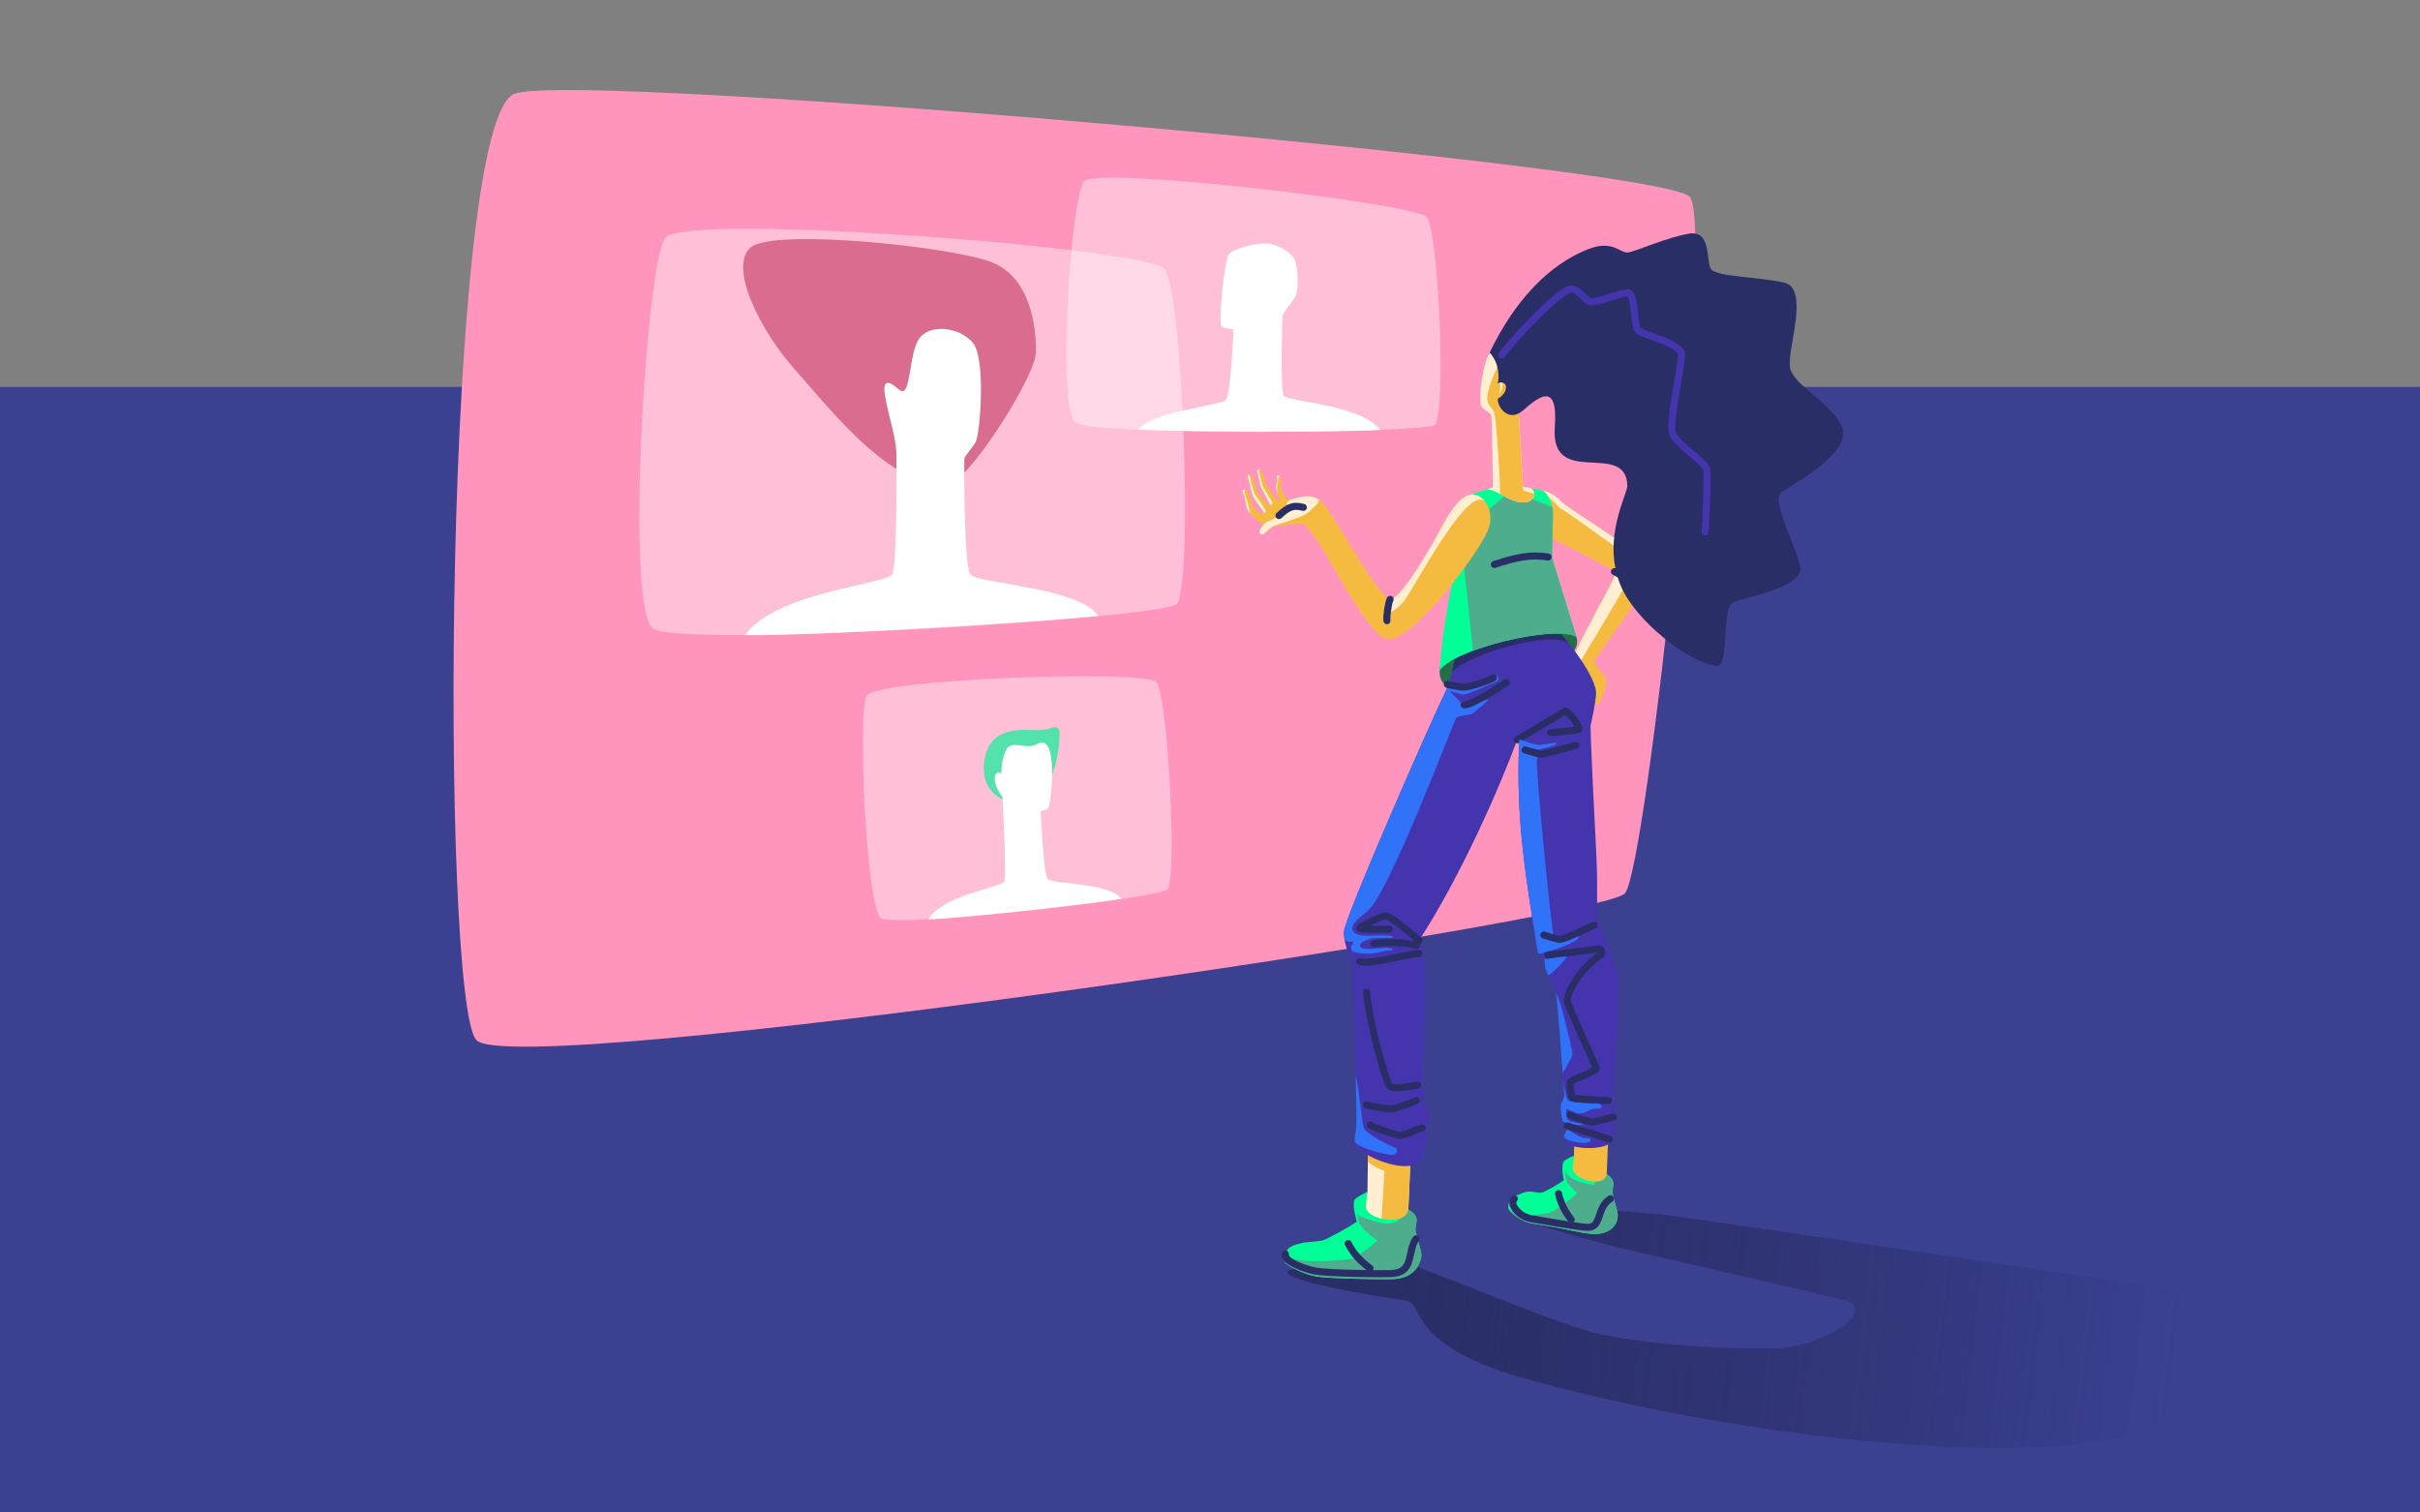 <?xml version="1.0" encoding="UTF-8"?>
<svg xmlns="http://www.w3.org/2000/svg" width="688" height="430" viewBox="0 0 688 430" fill="none">
  <rect x="0" y="0" width="688" height="430" fill="#808080" stroke="none"/>
  <g clip-path="url(#clip0_5188_3529)">
    <path d="M0 430L688 430V110L0 110V430Z" fill="#3B4091"></path>
    <path d="M146.325 26.64C125.936 33.968 125.151 283.781 135.39 295.656C145.536 307.422 455.674 261.527 461.974 253.986C468.272 246.447 487.67 64.718 480.395 55.972C473.07 47.165 164.765 20.012 146.325 26.64Z" fill="#FF95BD"></path>
    <path opacity="0.4" d="M331.089 76.433C325.977 70.476 194.738 60.299 189.16 67.584C183.558 74.9 177.871 171.593 185.416 178.541C191.879 184.493 330.531 175.793 334.493 171.734C339.31 166.8 336.202 82.39 331.089 76.433Z" fill="white"></path>
    <path opacity="0.6" d="M271.357 136.49C276.656 134.51 294.321 107.005 294.492 100.197C294.663 93.389 293.14 78.969 281.909 74.544C270.677 70.119 220.134 64.844 213.497 70.29C206.86 75.736 216.305 94.285 226.09 105.177C235.875 116.068 255.871 142.276 271.358 136.49H271.357Z" fill="#C13660"></path>
    <path d="M274.164 130.364C274.101 130.961 273.996 160.572 275.841 163.269C277.686 165.966 306.947 166.898 312.199 175.121C289.308 177.36 229.514 180.781 211.793 180.571C220.642 168.182 252.303 166.105 253.657 163.269C255.011 160.433 254.912 135.395 254.844 128.918C254.763 121.089 246.764 103.05 255.529 110.708C259.063 113.796 258.176 101.538 261.06 96.668C263.943 91.798 272.887 92.924 276.631 97.519C280.375 102.114 278.599 123.857 277.323 125.814C276.047 127.771 274.227 129.766 274.164 130.364Z" fill="white"></path>
    <path opacity="0.4" d="M328.726 193.89C325.441 190.349 248.921 193.028 246.343 197.804C243.792 202.533 246.228 257.439 250.38 260.961C253.94 263.981 329.586 255.365 331.9 252.861C334.742 249.785 332.009 197.428 328.726 193.89Z" fill="white"></path>
    <path opacity="0.7" d="M293.182 228.302C300.202 225.154 301.989 208.675 300.968 207.285C299.947 205.895 298.841 207.54 295.182 207.583C291.523 207.626 280.862 205.753 279.756 216.97C278.649 228.187 290.468 229.519 293.183 228.302H293.182Z" fill="#0AF09B"></path>
    <path d="M295.886 230.756C295.868 231.113 296.685 248.389 297.797 249.873C298.909 251.357 315.618 250.936 318.816 255.536C305.748 257.498 273.21 261.042 263.941 261.383C268.011 254.367 284.876 252.244 285.516 250.601C286.156 248.958 285.238 230.344 284.97 226.557C281.043 221.236 283.326 218.618 284.689 219.93C284.689 219.93 284.524 216.366 285.991 213.241C287.471 210.088 291.753 213.375 294.84 211.539C301.103 207.815 298.833 228.205 298.158 229.436C297.483 230.667 295.903 230.398 295.886 230.756Z" fill="white"></path>
    <path opacity="0.4" d="M405.565 61.688C402.059 57.832 312.051 47.213 308.225 51.539C304.383 55.883 300.483 115.546 305.657 120.095C310.09 123.992 405.182 123.17 407.899 120.788C411.203 117.892 409.071 65.543 405.565 61.688Z" fill="white"></path>
    <path d="M350.67 93.781C350.713 94.149 349.858 111.888 348.592 113.618C347.327 115.348 327.259 116.888 323.657 122.151C339.356 122.783 380.365 122.933 392.519 122.22C386.45 114.843 365.851 114.182 364.923 112.471C363.995 110.76 364.502 91.247 364.629 89.951C364.756 88.655 367.193 86.369 368.29 84.21C369.387 82.051 368.965 74.978 367.868 73.416C366.771 71.854 364.454 70.108 361.321 69.371C358.187 68.634 350.608 70.563 349.342 72.309C348.076 74.055 346.202 92.183 347.327 92.853C348.452 93.523 350.628 93.413 350.672 93.781H350.67Z" fill="white"></path>
    <path d="M366.422 361.141C363.047 363.391 383.484 367.469 399.61 369.719C405.279 370.51 399.027 382.751 436.032 392.641C504.288 410.882 558.938 411.485 558.938 411.485C558.938 411.485 608.157 414.016 619.782 400.891C631.407 387.766 622.782 367.329 622.782 367.329C622.782 367.329 473.813 345.227 472.313 345.227C470.813 345.227 440.11 342.485 440.11 342.485C440.11 342.485 429.422 343.423 431.204 345.485C432.986 347.547 452.813 352.797 458.626 354.297C464.439 355.797 513.347 366.766 524.034 369.578C534.721 372.39 517.894 383.121 504.657 383.359C489.001 383.64 470.419 382.367 455.372 379.421C443.265 377.051 399.845 358.046 394.782 357.483C389.719 356.92 366.423 361.139 366.423 361.139L366.422 361.141Z" fill="url(#paint0_linear_5188_3529)"></path>
    <path d="M425.731 178.709C413.188 182.86 409.294 187.145 409.286 190.76C409.272 197.623 416.312 195.88 429.494 193.429C442.675 190.978 449.615 185.817 448.177 181.119C446.738 176.421 433.302 176.204 425.731 178.709Z" fill="#236D4A"></path>
    <path d="M433.079 139.459C437.436 139.641 439.89 138.52 443.885 142.6C446.358 145.126 470.322 159.104 469.887 162.663C469.451 166.222 452.997 187.229 453.215 188.245C453.433 189.261 455.811 191.422 456.538 192.875C457.265 194.328 455.283 198.893 454.739 199.669C454.195 200.445 447.768 203.423 447.768 202.189C447.768 200.955 446.474 192.483 446.842 188.681C447.21 184.879 459.514 164.189 459.296 162.882C459.078 161.575 435.04 150.426 434.242 148.974C433.444 147.522 427.491 139.227 433.08 139.46L433.079 139.459Z" fill="#F5BB41"></path>
    <path d="M462.888 164.641C462.578 164.473 460.801 163.346 459.055 162.584C459.198 162.709 459.283 162.81 459.295 162.88C459.513 164.187 447.209 184.878 446.841 188.679C446.784 189.264 446.767 189.96 446.779 190.722L447.329 191.322C447.329 191.322 463.372 164.903 462.888 164.64V164.641Z" fill="#FFEED2"></path>
    <path d="M469.886 162.662C470.322 159.103 446.357 145.125 443.884 142.599C439.89 138.518 437.436 139.64 433.078 139.458C432.494 139.434 432.043 139.507 431.692 139.651C432.623 140.677 434.835 141.356 438.811 141.049C440.955 140.883 442.706 144.155 443.854 144.623C445.003 145.091 464.616 159.471 466.36 160.449C468.103 161.427 469.747 163.108 468.589 165.54C469.338 164.24 469.817 163.228 469.886 162.662Z" fill="#FFEED2"></path>
    <path d="M428.459 138.328C426.241 138.328 418.788 140.518 417.596 140.969C416.404 141.42 412.596 147.7 412.161 151.052C411.713 154.508 412.86 157.405 413.351 159.017C413.849 160.651 414.2 173.347 414.031 185.093L428.786 189.162L444.126 180.756C443.05 176.964 440.569 168.16 440.357 167.112C440.147 166.073 441.117 147.531 440.999 145.691C440.883 143.882 439.646 140.489 437.92 139.942C436.203 139.397 428.46 138.329 428.46 138.329L428.459 138.328Z" fill="#4435AF"></path>
    <path d="M447.731 310.783L447.495 328.535L445.558 335.185L446.649 344.349L453.916 345.226L457.426 336.808L456.791 333.84L457.585 314.308L447.731 310.783Z" fill="#F5BB41"></path>
    <path d="M452.646 335.902C450.775 335.664 447.574 334.527 447.099 332.308L447.495 328.536C447.495 328.536 445.717 329.273 444.854 329.924C443.99 330.575 444.011 332.99 444.618 335.529C442.941 336.756 439.395 338.729 438.543 339.016C437.691 339.303 435.427 338.592 434.233 338.786C433.039 338.98 430.311 340.093 429.549 340.965C428.787 341.837 428.679 343.105 428.968 343.834C429.257 344.563 431.602 346.757 434.615 347.592C436.121 348.01 441.362 348.674 444.855 349.444C448.348 350.214 451.057 350.71 452.535 350.806C458.016 351.161 459.53 347.936 459.785 346.721C460.265 344.433 459.339 343.504 458.401 338.942C458.401 338.942 458.505 338.131 458.669 336.841C458.833 335.551 457.842 334.44 456.792 333.842C456.579 335.759 454.518 336.142 452.647 335.904L452.646 335.902Z" fill="#00FF97"></path>
    <path d="M459.785 346.719C460.265 344.431 459.339 343.502 458.401 338.94C458.401 338.94 458.505 338.129 458.669 336.838C458.834 335.548 457.842 334.437 456.792 333.839C456.629 335.329 455.17 335.941 453.523 335.963C453.267 336.392 453.172 336.882 453.172 336.882C449.074 336.272 446.471 335.382 444.918 333.106C445.035 334.446 445.102 334.391 445.558 336.297C446.451 337.276 447.301 338.258 448.341 339.181C447.131 340.796 441.799 344.218 441.231 344.54C440.664 344.862 436.14 345.561 434.878 345.462C433.619 345.363 429.878 344.885 428.92 343.672C428.936 343.726 428.949 343.782 428.968 343.831C429.257 344.559 431.602 346.754 434.615 347.589C436.121 348.007 441.362 348.671 444.855 349.441C448.348 350.211 451.057 350.707 452.535 350.803C458.016 351.158 459.53 347.933 459.785 346.718V346.719Z" fill="#4DAD8D"></path>
    <path d="M389.057 318.217L388.762 338.813L386.341 346.73L387.705 357.231L396.787 357.452L401.172 347.315L400.379 343.945L401.372 321.225L389.057 318.217Z" fill="#FFEED2"></path>
    <path d="M389.057 318.217L388.86 330.289C390.009 331.295 391.888 332.281 393.613 332.882L392.133 357.339L396.786 357.453L401.172 347.316L400.379 343.946L401.372 321.226L389.057 318.217Z" fill="#F5BB41"></path>
    <path d="M403.706 269.046C403.742 269.113 404.828 269.333 404.884 269.479C404.94 269.625 404.327 270.816 404.411 271.029C405.507 273.821 405.019 279.74 405.128 283.637C405.254 288.129 404.357 306.439 404.357 308.182C404.357 309.054 405.392 309.789 405.147 310.715C404.902 311.641 404.13 311.913 404.13 312.295C404.13 313.058 406.89 315.835 406.672 318.341C406.454 320.847 405.092 319.158 405.419 321.881C405.746 324.604 404.956 328.417 404.085 329.67C401.031 334.061 389.818 329.671 386.941 327.053C386.247 326.421 385.262 325.433 385.157 324.523C385.034 323.46 385.589 321.442 385.647 319.212C385.728 316.115 384.667 276.399 384.558 275.201C384.449 274.003 382.052 268.706 382.052 265.015C382.052 261.324 407.211 204.123 411.427 195.637C411.518 195.454 411.339 194.861 411.41 194.716C411.62 194.288 412.012 193.831 412.036 193.763C412.437 192.617 413.983 187.071 414.03 185.091L444.125 180.754C449.914 187.153 453.968 194.4 453.767 197.251C453.565 200.102 452.457 205.435 452.226 206.116C451.995 206.797 453.439 235.554 453.842 243.228C454.247 250.944 453.926 258.456 454.105 260.549C454.284 262.645 459.843 274.326 460.22 279.288C460.598 284.265 458.497 311.508 458.542 312.122C458.587 312.736 459.071 314.089 459.18 315.155C459.29 316.221 458.793 323.964 458.227 324.605C456.05 327.069 447.79 326.771 445.527 325.095C444.766 324.532 444.547 323.679 444.655 322.971C444.763 322.263 445.545 321.464 445.49 320.901C445.435 320.338 444.376 319.537 444.183 318.65C444.001 317.815 443.618 315.51 443.724 314.405C443.83 313.3 444.785 312.18 444.746 311.478C444.718 310.975 442.697 282.784 442.349 282.174C442.001 281.564 439.898 276.752 439.498 275.71C439.098 274.668 439.307 273.57 438.917 272.63C438.419 271.429 437.432 272.374 437.065 270.027C434.242 251.994 430.71 233.171 431.945 210.185L431.335 210.332C426.418 223.762 415.168 249.383 403.433 267.358C403.069 267.916 403.558 268.775 403.705 269.047L403.706 269.046Z" fill="#4435AF"></path>
    <path d="M414.065 181.748L414.031 185.092L412.805 191.137C417.472 185.765 441.169 179.213 445.923 182.834L444.06 180.526L443.098 177.122L414.064 181.748H414.065Z" fill="#2A2E67"></path>
    <path d="M395.199 346.787C392.861 346.715 388.861 345.748 388.267 343.228L388.762 338.813C388.762 338.813 386.541 339.861 385.462 340.71C384.383 341.559 384.965 344.417 385.724 347.293C383.628 348.898 377.478 352.093 376.413 352.519C375.348 352.945 371.524 353.064 370.033 353.42C368.542 353.776 366.324 354.299 365.685 355.79C365.046 357.281 364.907 358.031 365.269 358.844C365.631 359.657 370.382 362.253 374.146 362.893C377.91 363.532 392.094 363.761 395.789 363.66C402.639 363.473 403.723 358.889 404.053 357.454C404.365 356.099 403.563 354.864 402.391 349.68C402.391 349.68 402.521 348.729 402.727 347.216C402.933 345.703 401.694 344.524 400.381 343.946C400.115 346.19 397.539 346.86 395.201 346.788L395.199 346.787Z" fill="#00FF97"></path>
    <path d="M431.335 210.332L444.963 202.183C445.906 201.883 449.619 207.114 448.735 207.422C447.851 207.73 440.833 208.284 440.833 208.284" stroke="#2A2E67" stroke-width="2" stroke-linecap="round" stroke-linejoin="round"></path>
    <path d="M423.263 198.754C421.029 199.584 417.009 200.527 416.243 200.399C415.477 200.271 411.444 195.602 411.427 195.637C407.21 204.124 382.052 261.325 382.052 265.015C382.052 264.847 382.017 265.583 382.214 266.84C382.995 268.42 384.531 267.21 384.831 267.959C382.463 270.896 386.292 271.066 388.93 271.108C391.568 271.151 392.915 270.302 394.73 270.215C396.545 270.127 396.106 269.605 394.659 269.492C393.212 269.379 389.203 269.994 387.696 269.733C386.401 269.508 386.373 268.396 387.1 268.003C387.746 267.654 388.911 266.582 392.418 266.634C395.056 266.673 396.644 266.542 395.992 266.216C394.886 265.663 387.823 266.259 386.632 265.876C385.441 265.493 381.47 264.387 388.504 259.282C394.866 254.665 413.341 204.553 414.088 204.031C415.236 203.228 417.933 203.405 418.693 202.84C419.453 202.275 422.115 200.117 423.264 198.756L423.263 198.754Z" fill="#3073F9"></path>
    <path d="M425.688 193.603C425.029 194.04 417.232 197.461 416.264 197.464C415.296 197.467 411.541 196.265 411.481 196.202C411.43 196.148 411.344 195.078 411.377 194.748C411.383 194.688 411.472 194.632 411.481 194.584C411.488 194.543 415.914 195.601 417.162 195.344C418.41 195.087 424.411 192.636 425.166 192.264C425.921 191.892 426.347 193.167 425.687 193.604L425.688 193.603Z" fill="#3073F9"></path>
    <path d="M396.699 326.347C394.503 325.439 388.589 322.418 387.823 320.887C387.057 319.356 386.717 311.272 385.398 305.568C385.562 312.473 385.675 318.121 385.647 319.213C385.588 321.443 385.034 323.461 385.157 324.524C385.79 326.412 394.944 328.535 396.035 328.333C397.126 328.131 397.605 326.722 396.7 326.348L396.699 326.347Z" fill="#3073F9"></path>
    <path d="M450.874 323.567C449.555 323.695 445.918 321.407 445.428 320.685L445.427 320.684C445.46 320.76 445.483 320.833 445.49 320.902C445.544 321.465 444.764 322.264 444.655 322.972C444.642 323.055 444.635 323.14 444.632 323.226C444.789 324.141 449.386 325.27 451.173 324.844C452.96 324.418 452.194 323.44 450.875 323.568L450.874 323.567Z" fill="#3073F9"></path>
    <path d="M453.938 313.654C452.917 313.739 446.961 313.569 445.94 312.888C444.919 312.207 444.408 306.763 444.408 306.763C444.607 309.491 444.739 311.352 444.746 311.478C444.785 312.18 443.831 313.298 443.724 314.405C443.618 315.509 444.001 317.814 444.183 318.65C445.089 319.753 449.885 320.139 450.194 319.667C450.309 319.491 446.932 319.184 445.946 318.497C445.247 318.01 445.191 315.667 445.287 315.32C445.383 314.973 448.272 316.664 448.747 316.632C451.139 316.471 452.272 315.078 453.938 315.185C456.576 315.355 454.959 313.568 453.938 313.654Z" fill="#3073F9"></path>
    <path d="M446.988 299.103C446.761 297.515 443.358 283.163 442.416 282.487C442.748 284.645 443.704 297.198 444.283 305.065C446.658 300.974 447.137 300.14 446.988 299.102V299.103Z" fill="#3073F9"></path>
    <path d="M445.06 271.534C442.848 272.045 440.182 272.782 438.918 272.629C439.307 273.569 439.099 274.667 439.499 275.709C439.614 276.008 439.87 276.621 440.184 277.352C440.923 277.043 447.273 271.023 445.061 271.534H445.06Z" fill="#3073F9"></path>
    <path d="M448.066 266.032C446.875 266.826 442.45 267.904 441.713 266.032C440.976 264.16 436.473 217.354 436.92 216.12C437.367 214.886 437.707 214.142 437.133 214.205C436.559 214.269 433.623 213.354 433.325 213.061C433.027 212.768 432.942 211.95 433.24 212.141C433.538 212.332 436.154 212.971 437.016 213.056C437.878 213.141 441.579 212.099 442.047 211.816C442.515 211.533 442.706 211.036 442.047 211.185C441.388 211.334 439.452 211.461 438.154 211.78C436.856 212.099 431.946 210.185 431.946 210.185C430.712 233.171 434.243 251.994 437.066 270.027C437.143 270.517 437.248 270.858 437.368 271.111C438.701 271.363 447.386 268.187 448.35 267.07C449.314 265.952 449.258 265.238 448.066 266.032Z" fill="#3073F9"></path>
    <path d="M403.434 267.358C396.446 261.267 394.46 260.303 393.723 260.36C392.986 260.417 386.405 263.385 386.575 263.858C386.745 264.331 393.276 264.217 395.003 264.161" stroke="#2A2E67" stroke-width="2" stroke-linecap="round" stroke-linejoin="round"></path>
    <path d="M411.481 194.583C411.481 194.583 414.594 195.277 415.915 195.363C417.236 195.449 422.965 193.733 424.553 192.712" stroke="#2A2E67" stroke-width="2" stroke-linecap="round" stroke-linejoin="round"></path>
    <path d="M403.434 271.11C400.757 270.967 388.838 274.541 386.572 273.349" stroke="#2A2E67" stroke-width="2" stroke-linecap="round" stroke-linejoin="round"></path>
    <path d="M390.546 268.258C395.566 267.535 401.192 268.267 402.656 268.726" stroke="#2A2E67" stroke-width="2" stroke-linecap="round" stroke-linejoin="round"></path>
    <path d="M433.573 213.208C436.505 214.13 437.792 214.429 438.206 214.45C438.62 214.471 448.094 211.887 448.094 211.887" stroke="#2A2E67" stroke-width="2" stroke-linecap="round" stroke-linejoin="round"></path>
    <path d="M438.918 265.833C438.918 265.833 442.42 267.037 443.584 267.054C444.748 267.071 453.214 263.025 453.214 263.025" stroke="#2A2E67" stroke-width="2" stroke-linecap="round" stroke-linejoin="round"></path>
    <path d="M440.025 271.504C440.025 271.504 453.786 270.003 454.49 269.748C455.194 269.493 455.755 271.009 454.986 271.504C451.242 273.917 446.307 279.703 445.524 284.305C445.344 285.361 453.851 303.301 453.851 303.868C453.851 304.435 446.42 307.158 446.363 307.669C446.306 308.18 446.639 311.697 447.012 312.094C447.385 312.491 456.518 312.831 457.255 312.888" stroke="#2A2E67" stroke-width="2" stroke-linecap="round" stroke-linejoin="round"></path>
    <path d="M446.365 317.015C448.492 318.079 451.811 318.802 452.449 318.972C453.087 319.142 458.661 317.568 458.661 317.568" stroke="#2A2E67" stroke-width="2" stroke-linecap="round" stroke-linejoin="round"></path>
    <path d="M445.558 320.078L457.585 323.864" stroke="#2A2E67" stroke-width="2" stroke-linecap="round" stroke-linejoin="round"></path>
    <path d="M388.504 282.086C389.33 291.414 394.113 307.443 395.003 308.719C395.893 309.995 403.054 308.464 403.054 308.464" stroke="#2A2E67" stroke-width="2" stroke-linecap="round" stroke-linejoin="round"></path>
    <path d="M389.525 319.864C391.598 320.937 396.928 322.775 398.034 322.809C399.14 322.843 403.18 320.927 404.331 320.683" stroke="#2A2E67" stroke-width="2" stroke-linecap="round" stroke-linejoin="round"></path>
    <path d="M402.656 312.888C402.203 313.143 396.417 315.356 395.566 315.271C394.715 315.186 390.524 314.824 388.504 314.081" stroke="#2A2E67" stroke-width="2" stroke-linecap="round" stroke-linejoin="round"></path>
    <path d="M428.231 194.04C428.231 194.04 418.626 200.57 416.243 200.4" stroke="#2A2E67" stroke-width="2" stroke-linecap="round" stroke-linejoin="round"></path>
    <path d="M402.725 347.214C402.931 345.701 401.692 344.522 400.379 343.944C400.209 345.384 399.085 346.173 397.685 346.537L397.551 347.178C396.476 347.482 394.743 348.199 392.956 347.774C391.169 347.349 386.732 346.152 385.894 345.221L386.341 347.603C386.341 347.603 387.652 349.532 388.617 350.326C389.582 351.12 391.534 352.765 391.534 352.765C391.534 352.765 385.724 357.7 384.192 357.927C382.661 358.154 365.703 360.03 365.582 356.033C365.035 357.358 364.926 358.076 365.267 358.841C365.629 359.653 370.38 362.25 374.144 362.89C377.908 363.529 392.092 363.758 395.787 363.657C402.636 363.47 403.721 358.886 404.051 357.451C404.363 356.096 403.561 354.861 402.389 349.677C402.389 349.677 402.519 348.726 402.725 347.214Z" fill="#4DAD8D"></path>
    <path d="M365.408 356.479C365.348 356.764 365.515 357.699 366.295 358.304C368.011 359.636 371.557 360.951 374.145 361.39C377.909 362.029 391.673 362.198 395.368 362.097C402.217 361.91 399.991 355.772 402.572 352.198" stroke="#2A2E67" stroke-width="2" stroke-linecap="round" stroke-linejoin="round"></path>
    <path d="M383.285 353.504C384.471 355.92 386.383 358.294 389.525 360.595" stroke="#2A2E67" stroke-width="2" stroke-linecap="round" stroke-linejoin="round"></path>
    <path d="M430.517 340.819C429.9 341.649 429.997 342.448 430.453 343.159C431.444 344.704 432.932 346.024 435.388 346.477C437.844 346.931 448.629 348.812 451.13 348.923C455.635 349.123 453.598 343.477 457.852 340.797" stroke="#2A2E67" stroke-width="2" stroke-linecap="round" stroke-linejoin="round"></path>
    <path d="M443.078 339.356C443.663 341.86 444.76 344.326 446.7 346.743" stroke="#2A2E67" stroke-width="2" stroke-linecap="round" stroke-linejoin="round"></path>
    <path d="M428.459 137.847C426.241 137.847 418.308 140.517 417.116 140.968C415.924 141.419 414.515 143.008 413.244 145.223C411.973 147.438 409.126 151.868 408.414 154.592C407.702 157.315 409.991 161.683 413.098 164.543C412.058 169.571 410.048 179.212 409.285 190.759C412.498 184.657 442.534 177.424 448.176 181.118C447.1 177.327 441.525 159.813 441.313 158.765C441.103 157.726 441.596 147.048 441.478 145.209C441.362 143.4 440.125 140.007 438.399 139.46C436.682 138.915 428.458 137.847 428.458 137.847H428.459Z" fill="#00FF97"></path>
    <path d="M448.177 181.119C447.101 177.328 441.526 159.814 441.314 158.766C441.104 157.727 441.597 147.049 441.479 145.209C441.458 144.889 441.401 144.518 441.314 144.123L429.507 139.445L419.249 148.381L415.959 158.251L418.761 185.013C429.056 181.176 444.319 178.592 448.177 181.118V181.119Z" fill="#4DAD8D"></path>
    <path d="M437.824 109.228C439.104 105.276 437.069 100.959 430.278 99.512C426.497 98.706 424.087 99.019 423.484 100.248C422.414 102.429 422.101 103.332 421.215 108.184C420.761 110.674 420.818 113.519 420.851 114.463C420.924 116.54 423.84 117.042 423.993 118.26C424.184 119.785 424.429 138.522 424.429 138.522L422.722 139.142C426.245 139.194 429.29 143.413 433.962 142.778C435.643 142.549 437.23 140.483 435.241 138.828L432.927 138.326C432.927 138.326 431.802 117.466 431.69 116.185C431.579 114.905 436.544 113.18 437.824 109.228Z" fill="#FFEED2"></path>
    <path d="M437.824 109.229C439.104 105.277 440.05 98.973 438.185 96.803C436.32 94.633 431.62 96.812 429.895 98.235C426.491 101.043 422.549 110.743 422.843 113.532C423.06 115.592 424.66 116.039 424.979 118.033C425.329 120.222 426.486 134.418 426.479 140.423C428.676 141.625 430.989 143.184 433.961 142.78C435.642 142.551 437.229 140.486 435.24 138.83L432.926 138.328C432.926 138.328 431.801 117.468 431.689 116.187C431.578 114.907 436.543 113.181 437.823 109.229H437.824Z" fill="#F5BB41"></path>
    <path d="M426.184 108.735C426.589 108.844 426.589 110.554 426.249 111.598C426.144 111.921 426.322 111.893 426.428 111.745C426.922 111.049 427.403 109.59 427.02 108.766C426.549 107.751 425.691 108.602 426.184 108.735Z" fill="#FFEED2"></path>
    <path d="M435.24 138.829L432.926 138.327L433.079 139.458L436.149 140.338C436.094 139.837 435.825 139.316 435.24 138.829Z" fill="#FFEED2"></path>
    <path d="M423.483 100.249C430.749 85.189 440.435 75.223 451.446 70.861C458.534 68.054 460.563 72.035 462.812 71.77C465.075 71.504 473.778 67.482 480.188 66.429C486.598 65.376 484.995 74.26 486.399 76.464C487.828 78.707 500.191 78.728 507.182 80.322C514.508 81.993 508.249 98.754 508.845 104.138C509.454 109.641 521.574 114.944 523.813 121.819C526.129 128.932 509.407 137.913 506.399 139.995C503.417 142.058 510.76 155.595 511.791 161.186C512.846 166.905 496.462 169.822 492.853 171.166C489.295 172.491 491.702 189.74 488.104 189.36C480.215 188.526 464.904 176.463 460.774 166.53C455.212 153.152 462.749 140.56 462.649 137.975C462.147 124.991 440.682 139.156 442.025 121.302C443.036 107.864 436.976 113.269 432.951 116.71C428.604 120.426 425.457 115.147 425.856 113.313C426.646 112.959 428.13 111.671 428.157 110.173C428.184 108.675 426.586 108.421 425.733 109.056C426.414 107.426 426.089 102.858 423.481 100.248L423.483 100.249Z" fill="#2A2E67"></path>
    <path d="M426.964 100.887C430.112 96.718 441.425 84.278 446.088 82.288C448.226 81.376 450.714 85.482 452.051 85.816C453.391 86.151 460.933 83.286 462.819 83.263C464.715 83.239 464.597 90.971 465.322 93.206C466.056 95.472 474.501 96.131 477.812 99.876C479.006 101.226 474.136 120.044 475.526 123.3C476.944 126.622 485.001 131.376 485.269 133.667C485.539 135.98 484.886 149.436 484.736 151.22" stroke="#4435AF" stroke-width="2" stroke-linecap="round" stroke-linejoin="round"></path>
    <path d="M418.199 140.587C415.475 141.077 412.754 144.317 409.538 150.428C406.322 156.539 398.12 170.462 395.215 170.39C392.31 170.317 379.818 147.912 377.458 144.717C375.098 141.522 373.209 139.996 367.472 141.921C366.158 142.362 365.798 142.212 365.395 141.356C364.996 140.511 364.15 138.996 364.15 138.693C364.15 138.276 364.368 137.068 364.068 136.024C363.768 134.98 362.816 134.846 363.033 135.697C363.25 136.549 362.719 137.908 362.789 138.758C362.845 139.449 363.56 141.425 363.651 141.97C363.742 142.515 363.291 142.603 362.997 142.197C362.703 141.791 360.202 138.279 359.999 137.832C359.796 137.385 359.096 134.856 358.636 134.038C358.176 133.22 357.128 133.23 357.482 134.258C357.836 135.286 358.199 137.772 358.474 138.442C358.749 139.112 360.591 142.514 360.949 143.162C361.307 143.809 361.067 144.07 360.613 143.643C360.159 143.216 357.97 140.596 357.671 140.161C357.229 139.518 356.791 136.694 355.953 135.582C355.119 134.476 354.489 134.905 354.819 135.806C355.151 136.714 355.792 140.216 356.296 141.278C356.8 142.34 359.173 145.272 359.228 145.676C359.283 146.08 358.863 146.255 358.645 146.146C358.427 146.037 356.65 144.832 356.242 143.988C355.833 143.144 355.071 140.323 354.69 139.849C353.9 138.868 352.647 139.032 353.601 140.611C353.963 141.211 354.173 143.825 354.745 145.023C355.211 146 357.795 148.328 359.102 149.274C358.612 149.819 358.281 150.4 358.196 150.725C357.894 151.883 358.648 152.442 359.607 151.52C360.516 150.646 361.22 150.058 362.026 149.618C364.068 149.447 367.103 149.087 369.732 148.81C373.872 148.374 387.591 180.703 394.49 181.72C401.389 182.737 421.252 156.301 423.213 150.255C425.174 144.209 420.924 140.098 418.2 140.588L418.199 140.587Z" fill="#F5BB41"></path>
    <path d="M374.833 141.963C373.19 140.869 371.102 140.703 367.472 141.921C367.161 142.025 366.907 142.094 366.69 142.13C366.227 142.474 365.925 142.777 365.842 142.964C365.53 143.673 366.997 144.396 366.405 144.46C365.813 144.524 363.864 146.435 363.118 146.951C361.807 147.857 360.185 148.038 359.099 149.274C358.609 149.819 358.278 150.4 358.193 150.725C357.891 151.883 358.645 152.442 359.604 151.52C360.427 150.729 361.085 150.18 361.799 149.755C361.876 149.702 361.951 149.657 362.023 149.618C363.168 149.017 370.266 147.163 372.052 145.603C373.836 144.046 375.249 142.634 374.832 141.964L374.833 141.963Z" fill="#FFEED2"></path>
    <path d="M370.539 144.246C367.923 143.592 366.535 143.833 363.611 146.586" stroke="#2A2E67" stroke-width="2" stroke-linecap="round" stroke-linejoin="round"></path>
    <path d="M440.125 158.361C435.431 157.53 430.85 158.473 424.835 160.491" stroke="#2A2E67" stroke-width="2" stroke-linecap="round" stroke-linejoin="round"></path>
    <path d="M355.141 134.93C354.781 134.863 354.611 135.242 354.817 135.806C355.149 136.714 355.79 140.216 356.294 141.278C356.798 142.34 359.171 145.272 359.226 145.676C359.245 145.811 359.207 145.918 359.145 145.999C359.145 145.999 359.445 145.857 359.87 145.559C360.295 145.261 357.019 140.921 356.722 140.496C356.515 140.2 355.648 136.905 355.14 134.929L355.141 134.93Z" fill="#FFEED2"></path>
    <path d="M361.084 143.805L361.806 142.943C361.806 142.943 359.019 138.369 358.955 138.114C358.891 137.859 357.976 134.413 357.955 134.157C357.942 133.996 358.064 133.718 358.272 133.635C357.785 133.281 357.201 133.452 357.479 134.259C357.833 135.287 358.196 137.773 358.471 138.443C358.746 139.113 360.588 142.515 360.946 143.163C361.125 143.487 361.154 143.714 361.082 143.806L361.084 143.805Z" fill="#FFEED2"></path>
    <path d="M354.16 141.177C353.746 140.262 353.574 139.497 354.16 139.39C353.473 138.999 352.843 139.358 353.598 140.61C353.96 141.21 354.17 143.824 354.742 145.022C354.869 145.287 355.156 145.654 355.527 146.064C355.294 145.11 354.511 141.951 354.161 141.177H354.16Z" fill="#FFEED2"></path>
    <path d="M363.656 142.089L363.658 142.091L363.656 142.085V142.089Z" fill="#FFEED2"></path>
    <path d="M363.032 135.697C363.249 136.549 362.718 137.908 362.788 138.758C362.821 139.168 363.086 140.027 363.315 140.774C363.218 139.745 363.034 139.135 363.084 138.667C363.111 138.41 363.29 137.484 363.322 136.696C363.354 135.895 363.616 135.413 363.861 135.576C363.472 134.973 362.853 134.992 363.032 135.697Z" fill="#FFEED2"></path>
    <path d="M418.199 140.587C415.475 141.077 412.754 144.317 409.538 150.428C406.627 155.961 399.627 167.897 396.173 170.052C393.418 171.356 394.428 174.009 394.758 174.036C395.113 174.064 396.8 173.937 399.41 170.533C402.019 167.129 415.79 140.667 421.235 142.085C421.475 142.147 421.677 142.183 421.862 142.207C420.753 140.988 419.342 140.381 418.199 140.587Z" fill="#FFEED2"></path>
    <path d="M458.972 162.513L463.553 165.002" stroke="#2A2E67" stroke-width="2" stroke-linecap="round" stroke-linejoin="round"></path>
    <path d="M395.214 170.389C394.692 171.302 394.146 175.269 394.303 176.461" stroke="#2A2E67" stroke-width="2" stroke-linecap="round" stroke-linejoin="round"></path>
  </g>
  <defs>
    <linearGradient id="paint0_linear_5188_3529" x1="400.353" y1="365.997" x2="618.041" y2="390.747" gradientUnits="userSpaceOnUse">
      <stop stop-color="#2A2E67"></stop>
      <stop offset="0.163" stop-color="#2A2E67" stop-opacity="0.924"></stop>
      <stop offset="0.412" stop-color="#2A2E67" stop-opacity="0.716"></stop>
      <stop offset="0.716" stop-color="#2A2E67" stop-opacity="0.378"></stop>
      <stop offset="1" stop-color="#2A2E67" stop-opacity="0"></stop>
    </linearGradient>
    <clipPath id="clip0_5188_3529">
      <rect width="688" height="430" fill="white"></rect>
    </clipPath>
  </defs>
</svg>
